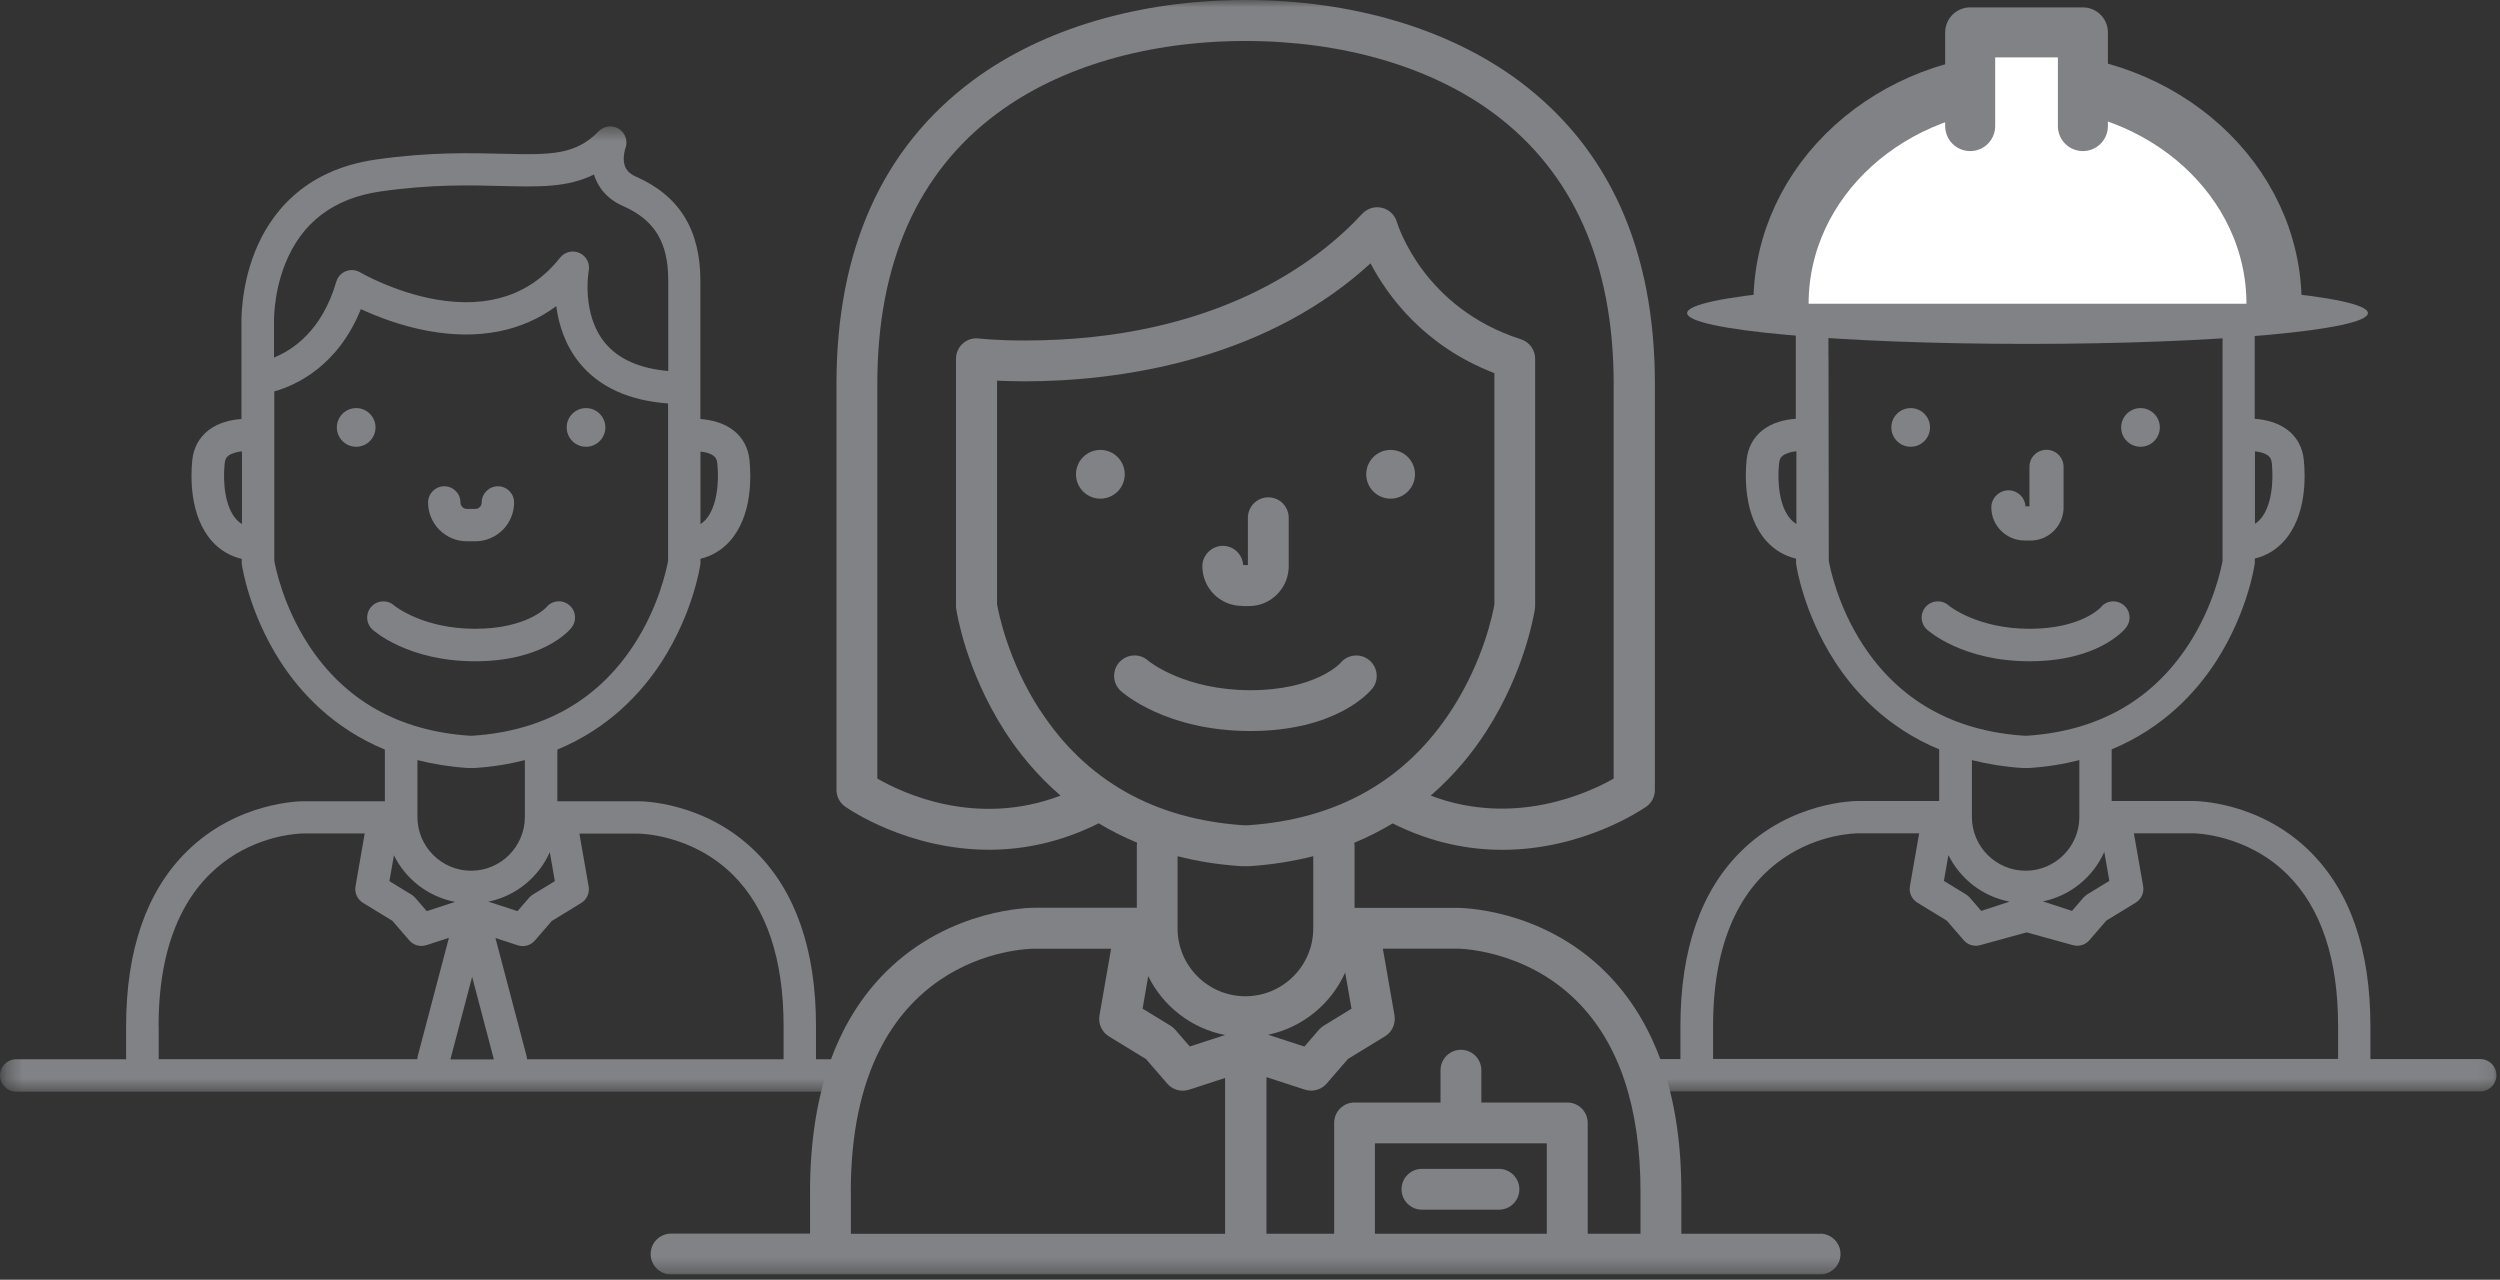 <svg xmlns="http://www.w3.org/2000/svg" width="168" height="86" viewBox="0 0 168 86" fill="none"><rect x="0" y="0" width="168" height="86" fill="#333333" stroke="none"/><g clip-path="url(#clip0_77_1303)"><mask id="mask0_77_1303" style="mask-type:luminance" maskUnits="userSpaceOnUse" x="0" y="8" width="64" height="66"><path d="M0.322 8.473V73.378H57.773L63.449 8.473H0.322Z" fill="white"></path></mask><g mask="url(#mask0_77_1303)"><path d="M10.657 68.947C10.657 56.159 20.015 56.009 20.42 56.009H24.508L23.891 59.557C23.813 59.996 24.013 60.44 24.396 60.673L26.368 61.878L27.501 63.189C27.712 63.433 28.012 63.566 28.323 63.566C28.434 63.566 28.55 63.55 28.662 63.511L30.167 63.022L28.078 70.946C28.056 71.023 28.045 71.101 28.045 71.179H10.663V68.952L10.657 68.947ZM31.449 51.611C31.449 51.611 31.494 51.611 31.522 51.611H31.794C31.794 51.611 31.838 51.611 31.866 51.611C33.099 51.534 34.232 51.345 35.27 51.078V54.876C35.27 54.876 35.27 54.893 35.27 54.904C35.27 56.892 33.649 58.513 31.66 58.513C29.672 58.513 28.051 56.892 28.051 54.904V51.078C29.095 51.345 30.222 51.528 31.455 51.611M20.726 43.321C19.026 40.712 18.51 38.124 18.432 37.68V26.303C19.92 25.881 22.708 24.598 24.252 20.772C25.291 21.255 26.934 21.91 28.834 22.249C32.182 22.849 35.087 22.271 37.381 20.572C37.542 21.783 37.964 23.204 38.974 24.426C40.291 26.02 42.279 26.919 44.894 27.113V37.685C44.817 38.135 44.3 40.723 42.601 43.327C40.163 47.069 36.514 49.124 31.766 49.44H31.561C26.807 49.124 23.164 47.064 20.726 43.327M15.889 34.915C15.105 34.048 14.967 32.388 15.1 31.122C15.128 30.834 15.239 30.711 15.344 30.628C15.566 30.456 15.916 30.367 16.261 30.328V35.22C16.127 35.137 16.005 35.037 15.894 34.915M19.165 17.729C20.27 14.953 22.425 13.315 25.574 12.865C28.984 12.377 31.61 12.443 33.726 12.499C36.187 12.56 38.147 12.61 39.913 11.727C40.174 12.566 40.763 13.36 41.873 13.848C43.995 14.787 44.906 16.28 44.906 18.851V24.931C42.99 24.765 41.568 24.137 40.668 23.054C39.047 21.105 39.557 18.218 39.563 18.196C39.657 17.702 39.402 17.207 38.947 17.002C38.491 16.791 37.953 16.924 37.642 17.313C35.67 19.801 32.86 20.75 29.284 20.123C26.468 19.628 24.219 18.312 24.197 18.301C23.908 18.129 23.558 18.102 23.241 18.224C22.93 18.346 22.692 18.607 22.597 18.934C21.642 22.216 19.682 23.515 18.415 24.026V21.955C18.415 21.955 18.415 21.916 18.415 21.894C18.415 21.877 18.31 19.878 19.16 17.741M48.204 31.133C48.332 32.399 48.193 34.065 47.416 34.926C47.31 35.042 47.194 35.137 47.071 35.22V30.345C47.41 30.384 47.743 30.467 47.96 30.639C48.066 30.723 48.177 30.845 48.204 31.133ZM33.193 71.19H30.267L31.727 65.643L33.188 71.19H33.193ZM36.947 57.27L37.286 59.213L35.803 60.118C35.709 60.179 35.62 60.251 35.548 60.335L34.776 61.228L32.821 60.59C34.67 60.212 36.198 58.952 36.947 57.264M26.468 57.469C27.257 59.074 28.773 60.262 30.583 60.607L28.678 61.228L27.906 60.335C27.834 60.251 27.745 60.179 27.651 60.118L26.168 59.213L26.474 57.469H26.468ZM42.906 56.02C42.99 56.02 46.488 56.048 49.254 58.791C51.514 61.034 52.658 64.455 52.658 68.958V71.184H35.415C35.415 71.107 35.404 71.029 35.381 70.951L33.293 63.033L34.787 63.522C34.898 63.561 35.009 63.577 35.126 63.577C35.437 63.577 35.737 63.444 35.948 63.2L37.081 61.889L39.052 60.684C39.435 60.451 39.635 60.007 39.557 59.568L38.936 56.02H42.901H42.906ZM56.557 71.184H54.835V68.958C54.835 63.855 53.475 59.913 50.792 57.247C47.371 53.849 43.067 53.844 42.901 53.844H37.453V50.373C40.935 48.929 43.134 46.531 44.478 44.449C46.572 41.195 47.044 38.069 47.06 37.941C47.071 37.891 47.071 37.835 47.071 37.785V37.552C47.838 37.363 48.499 36.969 49.026 36.386C50.57 34.681 50.476 31.994 50.365 30.911C50.281 30.09 49.909 29.401 49.293 28.924C48.615 28.396 47.76 28.213 47.066 28.157V18.862C47.066 15.442 45.65 13.154 42.74 11.871C42.223 11.644 41.973 11.322 41.923 10.839C41.879 10.389 42.023 9.978 42.023 9.978C42.212 9.495 42.034 8.951 41.601 8.668C41.168 8.384 40.596 8.451 40.235 8.818C38.68 10.394 37.131 10.422 33.765 10.333C31.572 10.278 28.845 10.211 25.252 10.722C20.298 11.433 18.099 14.492 17.127 16.935C16.155 19.379 16.216 21.655 16.227 21.977V28.157C15.533 28.207 14.672 28.39 13.995 28.924C13.378 29.407 13.006 30.095 12.923 30.911C12.812 31.988 12.723 34.681 14.261 36.386C14.794 36.975 15.466 37.374 16.244 37.558V37.785C16.244 37.835 16.244 37.891 16.255 37.941C16.272 38.074 16.744 41.2 18.837 44.449C20.176 46.531 22.381 48.929 25.863 50.373V53.844H20.42C20.237 53.844 15.944 53.849 12.523 57.247C9.841 59.913 8.475 63.855 8.475 68.958V71.184H1.088C0.489 71.184 0 71.673 0 72.273C0 72.872 0.489 73.361 1.088 73.361H56.557C57.157 73.361 57.645 72.872 57.645 72.273C57.645 71.673 57.157 71.184 56.557 71.184Z" fill="#818285"></path></g><mask id="mask1_77_1303" style="mask-type:luminance" maskUnits="userSpaceOnUse" x="0" y="0" width="168" height="86"><path d="M167.91 0H0V85.654H167.91V0Z" fill="white"></path></mask><g mask="url(#mask1_77_1303)"><path d="M25.235 28.724C25.235 29.44 24.652 30.023 23.936 30.023C23.219 30.023 22.636 29.44 22.636 28.724C22.636 28.007 23.219 27.424 23.936 27.424C24.652 27.424 25.235 28.007 25.235 28.724Z" fill="#818285"></path><path d="M40.68 28.724C40.68 29.44 40.096 30.023 39.38 30.023C38.664 30.023 38.081 29.44 38.081 28.724C38.081 28.007 38.664 27.424 39.38 27.424C40.096 27.424 40.68 28.007 40.68 28.724Z" fill="#818285"></path><path d="M38.403 42.178C38.78 41.711 38.708 41.023 38.236 40.651C37.77 40.273 37.081 40.345 36.709 40.817C36.698 40.828 35.393 42.255 31.927 42.255C28.462 42.255 26.574 40.762 26.49 40.69C26.046 40.29 25.363 40.323 24.958 40.767C24.552 41.211 24.585 41.9 25.03 42.305C25.124 42.394 27.418 44.438 31.927 44.438C36.437 44.438 38.219 42.416 38.403 42.189" fill="#818285"></path><path d="M31.377 36.375H31.938C33.377 36.375 34.548 35.204 34.548 33.765C34.548 33.166 34.06 32.677 33.46 32.677C32.86 32.677 32.371 33.166 32.371 33.765C32.371 34.004 32.177 34.199 31.938 34.199H31.377C31.138 34.199 30.944 34.004 30.944 33.765C30.944 33.166 30.455 32.677 29.856 32.677C29.256 32.677 28.767 33.166 28.767 33.765C28.767 35.204 29.939 36.375 31.377 36.375Z" fill="#818285"></path></g><mask id="mask2_77_1303" style="mask-type:luminance" maskUnits="userSpaceOnUse" x="104" y="8" width="64" height="66"><path d="M104.461 8.473L109.721 73.378H167.91V8.473H104.461Z" fill="white"></path></mask><g mask="url(#mask2_77_1303)"><path d="M135.911 51.611C135.911 51.611 135.955 51.611 135.983 51.611H136.255C136.255 51.611 136.3 51.611 136.328 51.611C137.56 51.534 138.693 51.345 139.732 51.078V54.876C139.732 54.876 139.732 54.893 139.732 54.904C139.732 56.892 138.11 58.513 136.122 58.513C134.134 58.513 132.512 56.892 132.512 54.904V51.078C133.551 51.345 134.684 51.528 135.917 51.611M122.871 24.015V21.944C122.871 21.944 122.871 21.905 122.871 21.883C122.871 21.866 122.766 19.867 123.616 17.73C124.721 14.953 126.876 13.315 130.024 12.865C133.434 12.377 136.061 12.443 138.171 12.499C140.632 12.56 142.592 12.61 144.363 11.727C144.624 12.566 145.213 13.36 146.324 13.848C148.445 14.787 149.356 16.28 149.356 18.851V37.685C149.278 38.135 148.762 40.723 147.062 43.327C144.624 47.069 140.976 49.124 136.228 49.44H136.022C131.268 49.124 127.625 47.064 125.187 43.327C123.488 40.717 122.971 38.13 122.894 37.685L122.877 24.021L122.871 24.015ZM120.345 34.909C119.562 34.043 119.423 32.383 119.556 31.117C119.584 30.828 119.695 30.706 119.8 30.623C120.022 30.451 120.372 30.362 120.717 30.323V35.215C120.583 35.131 120.461 35.031 120.35 34.909M152.666 31.117C152.794 32.383 152.655 34.049 151.877 34.909C151.772 35.026 151.655 35.12 151.533 35.203V30.328C151.872 30.367 152.205 30.451 152.422 30.623C152.527 30.706 152.638 30.828 152.666 31.117ZM141.409 57.253L141.748 59.196L140.265 60.101C140.171 60.163 140.082 60.235 140.01 60.318L139.238 61.212L137.283 60.573C139.132 60.196 140.659 58.935 141.409 57.247M130.93 57.453C131.718 59.057 133.234 60.246 135.045 60.59L133.14 61.212L132.368 60.318C132.296 60.235 132.207 60.163 132.112 60.101L130.63 59.196L130.935 57.453H130.93ZM136.189 62.656L139.249 63.5C139.36 63.538 139.471 63.555 139.587 63.555C139.898 63.555 140.198 63.422 140.409 63.178L141.542 61.867L143.514 60.662C143.897 60.429 144.097 59.985 144.019 59.546L143.397 55.998H147.368C147.451 55.998 150.95 56.026 153.716 58.769C155.976 61.012 157.12 64.432 157.12 68.936V71.162H115.119V68.936C115.119 56.148 124.476 55.998 124.882 55.998H128.969L128.347 59.546C128.269 59.985 128.469 60.429 128.853 60.662L130.824 61.867L131.957 63.178C132.168 63.422 132.468 63.555 132.779 63.555C132.89 63.555 133.007 63.538 133.118 63.5M166.689 71.168H159.291V68.941C159.291 63.838 157.931 59.896 155.243 57.231C151.822 53.833 147.523 53.827 147.351 53.827H141.903V50.357C145.385 48.913 147.584 46.514 148.928 44.432C151.022 41.178 151.494 38.052 151.511 37.924C151.522 37.874 151.522 37.819 151.522 37.769V37.536C152.288 37.347 152.949 36.953 153.477 36.37C155.021 34.665 154.926 31.977 154.815 30.895C154.732 30.073 154.36 29.384 153.743 28.907C153.066 28.379 152.211 28.196 151.516 28.141V18.846C151.516 15.425 150.1 13.137 147.19 11.855C146.674 11.627 146.424 11.305 146.374 10.822C146.329 10.372 146.474 9.961 146.474 9.961C146.663 9.478 146.485 8.934 146.052 8.651C145.619 8.368 145.047 8.434 144.686 8.801C143.131 10.378 141.581 10.406 138.216 10.317C136.022 10.261 133.295 10.195 129.702 10.705C124.749 11.416 122.549 14.476 121.577 16.919C120.606 19.362 120.667 21.639 120.678 21.961V28.141C119.984 28.191 119.123 28.374 118.445 28.907C117.829 29.39 117.457 30.078 117.373 30.895C117.262 31.972 117.174 34.665 118.712 36.37C119.245 36.958 119.917 37.358 120.694 37.541V37.769C120.694 37.819 120.694 37.874 120.706 37.924C120.722 38.058 121.194 41.184 123.288 44.432C124.626 46.514 126.831 48.913 130.313 50.357V53.827H124.871C124.687 53.827 120.395 53.833 116.974 57.231C114.291 59.896 112.925 63.838 112.925 68.941V71.168H110.793C110.193 71.168 109.704 71.656 109.704 72.256C109.704 72.856 110.193 73.344 110.793 73.344H166.672C167.272 73.344 167.76 72.856 167.76 72.256C167.76 71.656 167.272 71.168 166.672 71.168" fill="#818285"></path></g><mask id="mask3_77_1303" style="mask-type:luminance" maskUnits="userSpaceOnUse" x="0" y="0" width="168" height="86"><path d="M167.91 0H0V85.654H167.91V0Z" fill="white"></path></mask><g mask="url(#mask3_77_1303)"><path d="M129.697 28.724C129.697 29.44 129.114 30.023 128.397 30.023C127.681 30.023 127.098 29.44 127.098 28.724C127.098 28.007 127.681 27.424 128.397 27.424C129.114 27.424 129.697 28.007 129.697 28.724Z" fill="#818285"></path><path d="M145.141 28.724C145.141 29.44 144.557 30.023 143.841 30.023C143.125 30.023 142.542 29.44 142.542 28.724C142.542 28.007 143.125 27.424 143.841 27.424C144.557 27.424 145.141 28.007 145.141 28.724Z" fill="#818285"></path><path d="M142.864 42.178C143.242 41.711 143.169 41.023 142.697 40.651C142.225 40.279 141.542 40.345 141.17 40.817C141.159 40.828 139.854 42.255 136.389 42.255C132.923 42.255 131.035 40.762 130.952 40.689C130.508 40.29 129.824 40.323 129.419 40.767C129.014 41.211 129.047 41.9 129.491 42.305C129.586 42.394 131.879 44.437 136.389 44.437C140.898 44.437 142.681 42.416 142.864 42.189" fill="#818285"></path><path d="M75.583 31.872C75.583 32.777 74.85 33.51 73.945 33.51C73.04 33.51 72.307 32.777 72.307 31.872C72.307 30.967 73.04 30.234 73.945 30.234C74.85 30.234 75.583 30.967 75.583 31.872Z" fill="#818285"></path><path d="M95.087 31.872C95.087 32.777 94.354 33.51 93.449 33.51C92.544 33.51 91.811 32.777 91.811 31.872C91.811 30.967 92.544 30.234 93.449 30.234C94.354 30.234 95.087 30.967 95.087 31.872Z" fill="#818285"></path><path d="M83.458 40.728H83.936C85.357 40.728 86.518 39.607 86.596 38.202C86.596 38.157 86.601 38.108 86.601 38.058V34.793C86.601 34.032 85.985 33.421 85.23 33.421C84.474 33.421 83.858 34.038 83.858 34.793V37.974H83.541C83.497 37.252 82.903 36.681 82.17 36.681C81.436 36.681 80.798 37.297 80.798 38.052C80.798 39.523 81.992 40.717 83.463 40.717" fill="#818285"></path><path d="M95.553 81.29H100.729C101.49 81.29 102.101 80.674 102.101 79.919C102.101 79.163 101.484 78.547 100.729 78.547H95.553C94.793 78.547 94.182 79.163 94.182 79.919C94.182 80.674 94.798 81.29 95.553 81.29Z" fill="#818285"></path><path d="M92.21 46.286C92.688 45.698 92.593 44.832 92.005 44.354C91.416 43.877 90.55 43.971 90.072 44.56C90.061 44.576 88.406 46.381 84.03 46.381C79.654 46.381 77.271 44.498 77.16 44.399C76.599 43.893 75.739 43.938 75.228 44.493C74.717 45.054 74.755 45.92 75.316 46.431C75.439 46.542 78.332 49.124 84.03 49.124C89.728 49.124 91.977 46.57 92.21 46.281" fill="#818285"></path><path d="M159.124 21.039C159.124 22.183 148.884 23.11 136.249 23.11C123.615 23.11 113.375 22.183 113.375 21.039C113.375 19.895 123.615 18.968 136.249 18.968C148.884 18.968 159.124 19.895 159.124 21.039Z" fill="#818285"></path><path d="M152.816 20.411C152.816 12.116 145.402 5.397 136.25 5.397C127.098 5.397 119.684 12.121 119.684 20.411" fill="white"></path><path d="M152.816 20.411C152.816 12.116 145.402 5.397 136.25 5.397C127.098 5.397 119.684 12.121 119.684 20.411" stroke="#818285" stroke-width="3.71" stroke-linecap="round" stroke-linejoin="round"></path><path d="M136.05 36.325H136.45C137.638 36.325 138.604 35.392 138.671 34.215C138.671 34.176 138.671 34.137 138.671 34.099V31.372C138.671 30.739 138.16 30.228 137.522 30.228C136.883 30.228 136.378 30.739 136.378 31.372V34.026H136.111C136.078 33.421 135.578 32.949 134.967 32.949C134.356 32.949 133.817 33.46 133.817 34.093C133.817 35.32 134.817 36.32 136.044 36.32" fill="#818285"></path></g><path d="M132.396 8.473V2.177H139.97V8.473" fill="white"></path><mask id="mask4_77_1303" style="mask-type:luminance" maskUnits="userSpaceOnUse" x="0" y="0" width="168" height="86"><path d="M167.91 0H0V85.654H167.91V0Z" fill="white"></path></mask><g mask="url(#mask4_77_1303)"><path d="M132.396 8.473V2.177H139.97V8.473" stroke="#818285" stroke-width="3.36" stroke-linecap="round" stroke-linejoin="round"></path><path d="M57.173 80.096C57.173 63.944 68.991 63.755 69.502 63.755H74.667L73.884 68.236C73.789 68.791 74.039 69.352 74.522 69.646L77.01 71.168L78.443 72.822C78.71 73.128 79.087 73.294 79.482 73.294C79.626 73.294 79.765 73.272 79.909 73.228L82.325 72.439V82.912H57.179V80.096H57.173ZM83.43 58.208C83.458 58.208 83.491 58.208 83.519 58.208H83.863C83.891 58.208 83.924 58.208 83.952 58.208C85.507 58.108 86.94 57.869 88.251 57.536V62.356C88.251 62.356 88.251 62.378 88.251 62.389C88.251 64.904 86.207 66.948 83.691 66.948C81.175 66.948 79.132 64.904 79.132 62.389V57.536C80.448 57.875 81.875 58.108 83.43 58.208ZM58.956 52.328V25.797C58.956 17.707 61.66 11.594 67.003 7.624C71.229 4.481 77.155 2.754 83.697 2.754C90.239 2.754 96.164 4.487 100.391 7.624C105.727 11.594 108.438 17.707 108.438 25.797V52.322C106.777 53.266 101.79 55.604 96.142 53.466C97.753 52.072 98.974 50.551 99.88 49.141C102.523 45.037 103.117 41.089 103.145 40.923C103.156 40.856 103.162 40.789 103.162 40.728V24.109C103.162 23.51 102.779 22.982 102.207 22.799C95.659 20.7 93.943 15.148 93.871 14.92C93.732 14.442 93.349 14.076 92.865 13.965C92.382 13.848 91.877 14.004 91.538 14.37C88.6 17.552 81.747 22.882 68.847 22.882C66.97 22.882 65.787 22.749 65.776 22.744C65.387 22.699 64.993 22.821 64.704 23.082C64.409 23.343 64.243 23.715 64.243 24.109V40.728C64.243 40.795 64.243 40.862 64.26 40.923C64.282 41.089 64.882 45.037 67.525 49.141C68.43 50.551 69.652 52.072 71.268 53.466C65.581 55.632 60.627 53.283 58.973 52.328M69.896 47.741C67.747 44.443 67.103 41.178 67.003 40.612V25.581C67.514 25.603 68.141 25.625 68.863 25.625C71.635 25.625 75.888 25.353 80.387 24.054C85.024 22.716 88.95 20.584 92.099 17.696C93.238 19.867 95.681 23.249 100.424 25.076V40.612C100.329 41.173 99.702 44.36 97.581 47.652C94.504 52.433 89.878 55.06 83.841 55.459H83.586C77.582 55.06 72.978 52.461 69.902 47.736M90.394 65.343L90.822 67.786L88.95 68.93C88.828 69.002 88.723 69.097 88.628 69.202L87.656 70.329L85.218 69.535C87.54 69.047 89.456 67.459 90.4 65.343M77.16 65.598C78.154 67.614 80.054 69.113 82.325 69.552L79.954 70.324L78.976 69.197C78.882 69.091 78.776 68.997 78.654 68.924L76.783 67.781L77.16 65.593V65.598ZM103.945 82.906H92.394V76.831H103.945V82.906ZM97.925 63.749C97.969 63.749 102.429 63.761 105.944 67.253C108.799 70.085 110.242 74.405 110.242 80.091V82.906H106.694V75.46C106.694 74.699 106.077 74.088 105.322 74.088H99.546V71.917C99.546 71.157 98.93 70.546 98.175 70.546C97.419 70.546 96.803 71.162 96.803 71.917V74.088H91.027C90.266 74.088 89.656 74.699 89.656 75.46V82.906H85.107V72.384L87.684 73.222C87.823 73.267 87.967 73.289 88.112 73.289C88.506 73.289 88.884 73.122 89.15 72.817L90.583 71.162L93.071 69.641C93.554 69.347 93.804 68.786 93.71 68.23L92.927 63.749H97.936H97.925ZM122.327 82.906H112.986V80.091C112.986 73.644 111.264 68.669 107.877 65.304C103.556 61.018 98.13 61.012 97.908 61.007H91.027V56.842C91.027 56.77 91.022 56.698 91.011 56.631C91.944 56.248 92.793 55.809 93.588 55.332C96.192 56.642 98.702 57.108 100.957 57.108C106.416 57.108 110.392 54.371 110.626 54.21C110.992 53.955 111.209 53.533 111.209 53.088V25.797C111.209 16.791 108.127 9.934 102.051 5.419C97.331 1.921 90.822 0 83.697 0C76.572 0 70.063 1.921 65.365 5.414C59.289 9.928 56.212 16.785 56.212 25.792V53.083C56.212 53.527 56.429 53.949 56.796 54.205C57.029 54.371 61 57.103 66.464 57.103C68.719 57.103 71.229 56.631 73.834 55.326C74.622 55.804 75.478 56.242 76.41 56.625C76.399 56.698 76.394 56.764 76.394 56.836V61.001H69.524C69.296 61.001 63.871 61.012 59.545 65.299C56.157 68.663 54.435 73.639 54.435 80.085V82.9H45.094C44.334 82.9 43.723 83.517 43.723 84.272C43.723 85.027 44.339 85.643 45.094 85.643H122.31C123.071 85.643 123.682 85.027 123.682 84.272C123.682 83.511 123.065 82.9 122.305 82.9" fill="#818285"></path></g></g><defs><clipPath id="clip0_77_1303"><rect width="167.91" height="85.654" fill="white"></rect></clipPath></defs></svg>